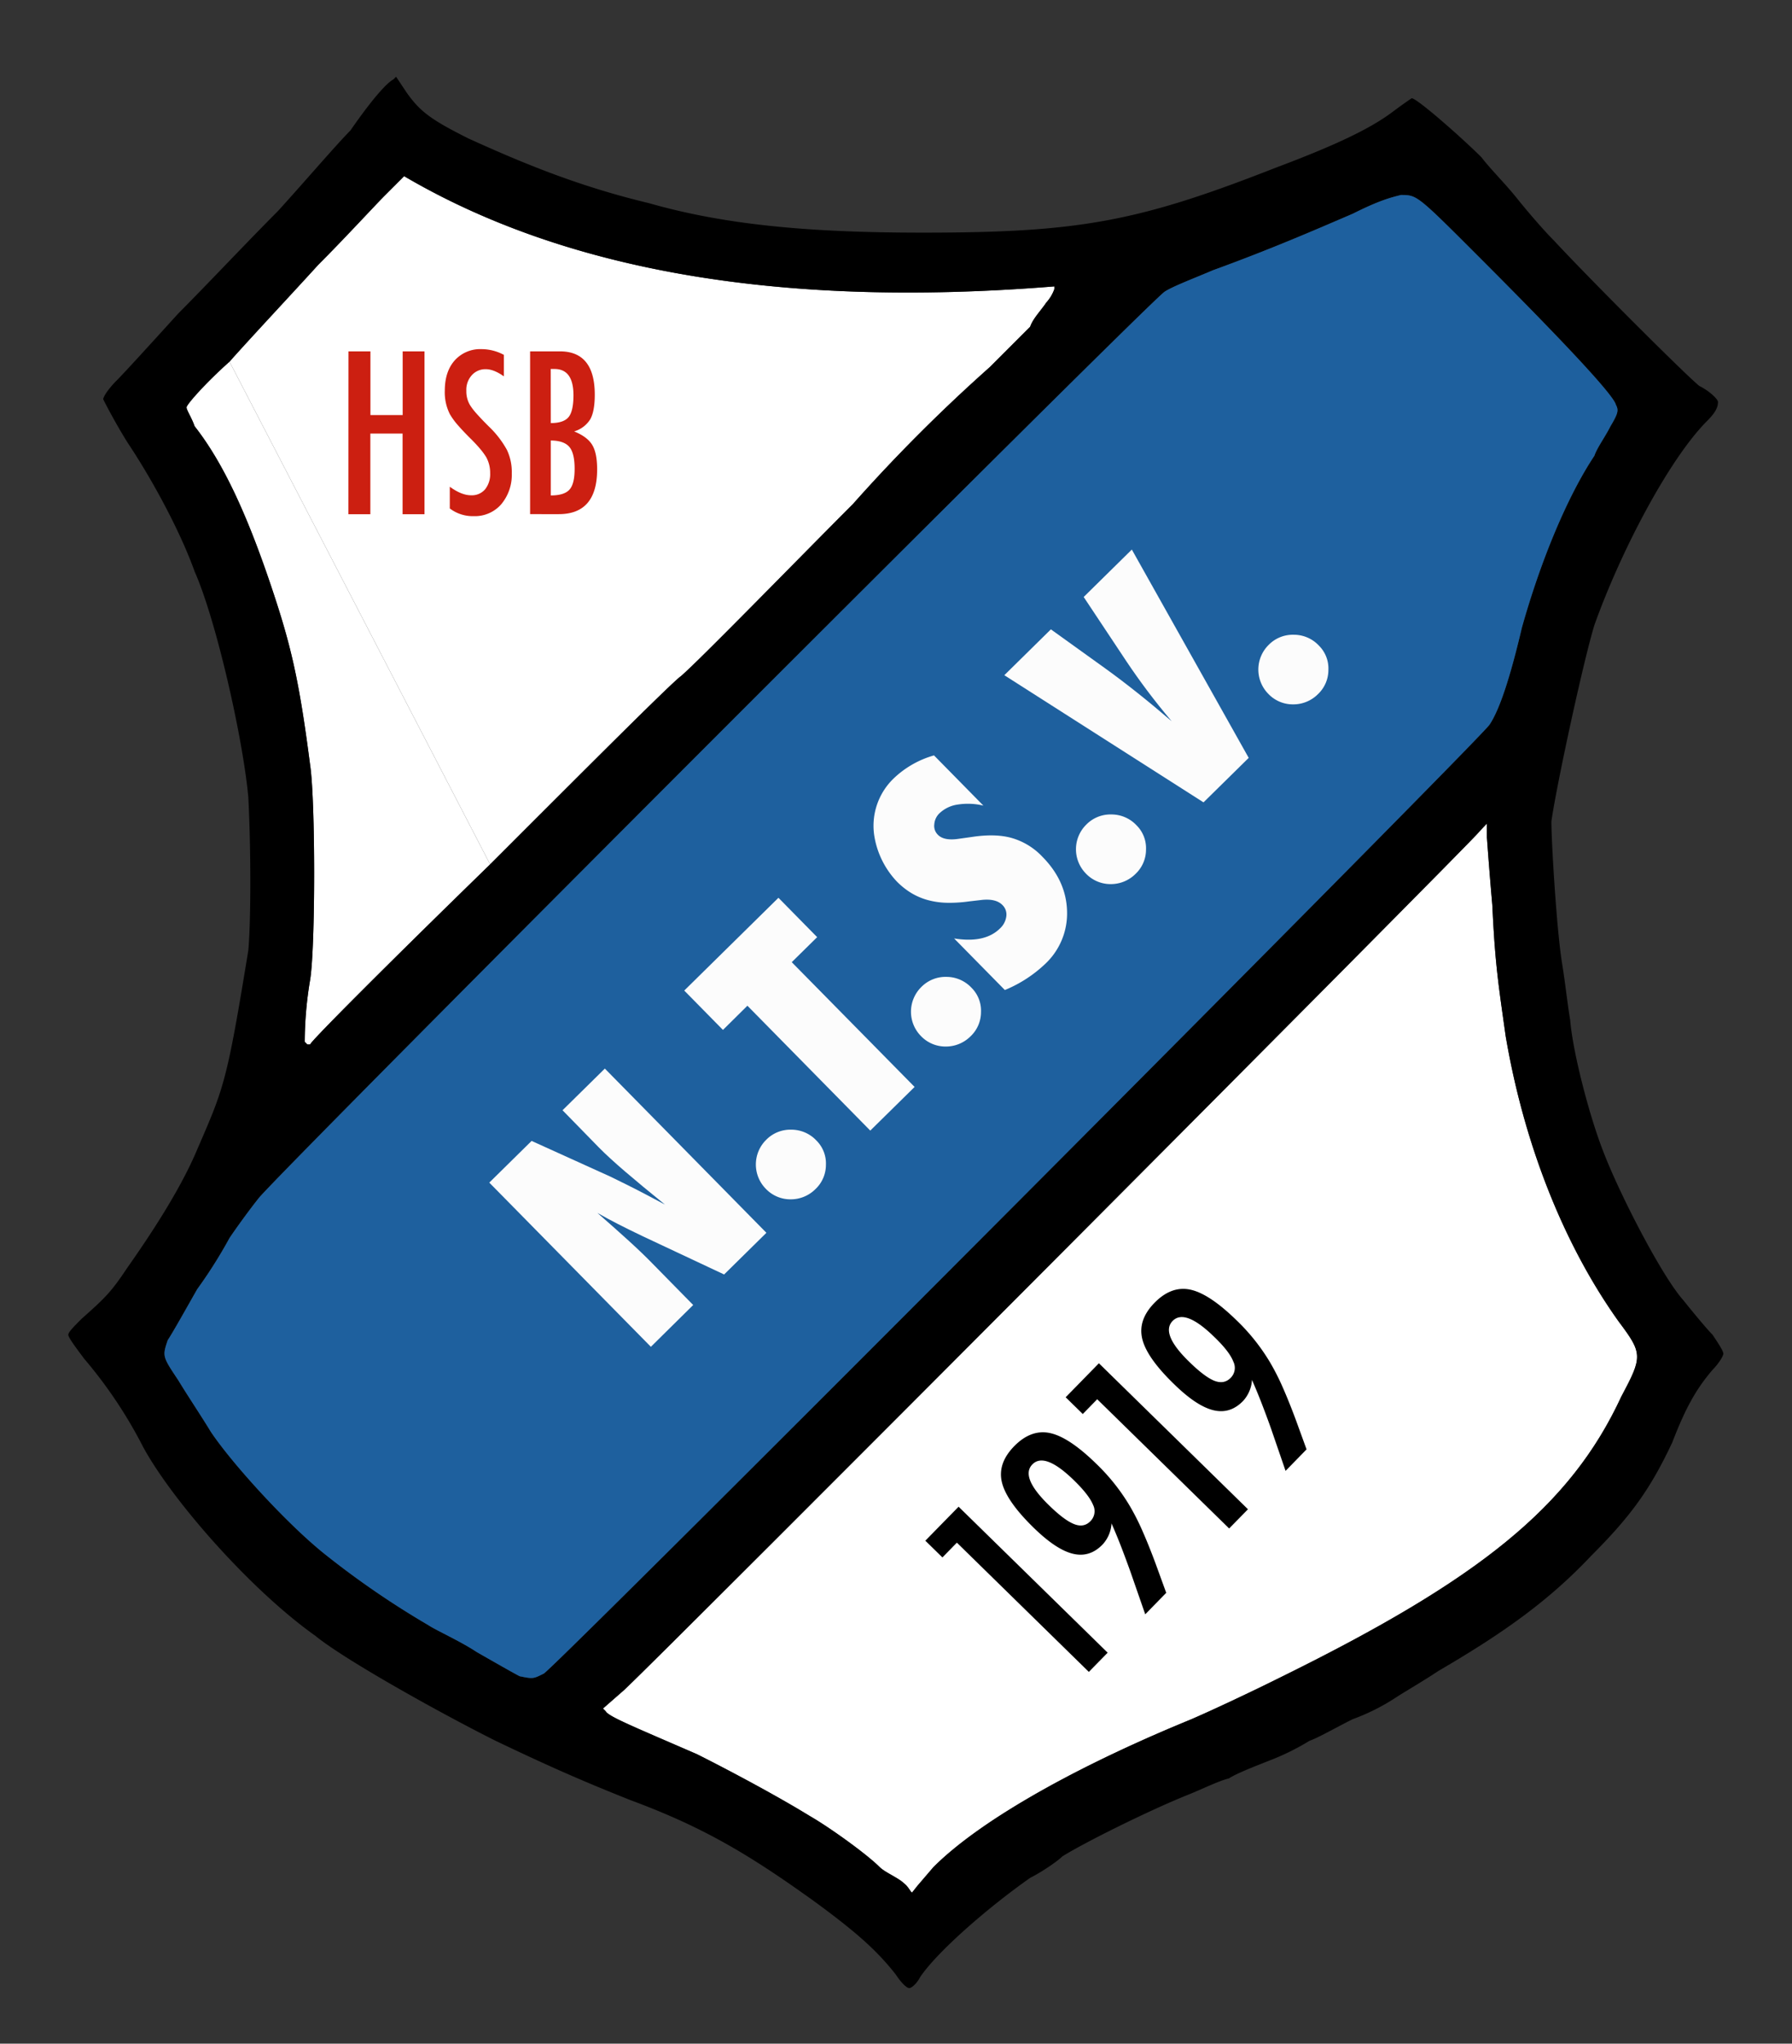 <svg id="Ebene_1" data-name="Ebene 1" xmlns="http://www.w3.org/2000/svg" viewBox="0 0 666.97 760.22"><rect x="0" y="0" width="666.97" height="760.22" fill="#333333" stroke="none"/><defs><style>.cls-1{fill:#fff;}.cls-2{fill:#1e609e;}.cls-3{fill:#fcfcfc;}.cls-4{fill:#cc1f11;}</style></defs><path class="cls-1" d="M555.42,336.54c1,21,2,28,5,49,7,41,22,78,42,106,9,12,9,13,1,28-19,41-53,68-126,104-12,6-27,13-34,16-44,18-79,38-96,55l-6,7L339.48,704c-.45.08-1.34-2.2-3.06-3.43-2-2-7-4-9-6-5-5-19-15-26-19-13-8-32-18-42-23-23-10-33-14-34-16l-1-1,8-7c15-14,315-315,318-319,1.4-1.58,3-3.19,3-3.19l0,5.19s1,14,2,25"/><path class="cls-1" d="M182.42,321.54c-37,36-67,66-67,67h-1l-1-1a140.92,140.92,0,0,1,2-23c2-12,2-67,0-80-4-31-7-44-14-65-9-27-18-47-29-61-1-3-3-6-3-7s7-9,16-17"/><path class="cls-1" d="M85.42,134.54c8-9,23-25,33-36,10-10,21-22,25-26l7-7c58.75,34.47,138.13,49.37,242,41v1a14.63,14.63,0,0,1-3,5c-2,3-5,6-6,9l-15,15a612.4,612.4,0,0,0-51,51c-20,20-57,58-64,64-3,2-35,34-71,70"/><path d="M342.42,735.54c6-9,24-25,41-37,4-2,10-6,12-8,8-5,32-17,47-23,5-2,11-5,15-6,3-2,11-5,16-7a90.81,90.81,0,0,0,14-7c3-1,10-5,16-8a78.76,78.76,0,0,0,16-8c3-2,10-6,16-10,24-14,41-26,57-43,15-15,22-25,30-42,5-13,9-20,15-27,2-2,4-5,4-6s-2-4-4-7c-2-2-7-8-11-13-8-9-24-40-30-56-5-13-11-36-12-48-1-6-2-15-3-21-2-12-4-45-4-53,2-14,12-60,16-73,10-28,28-62,42-76,3-3,4-5,4-7,0-1-3-4-7-6-6-5-41-40-54-54-4-4-10-11-14-16s-10-11-13-15c-7-7-24-22-26-22,0,0-3,2-7,5-8,6-20,12-44,21-51,20-73,24-131,24-43,0-74-3-102-11-25-6-45-14-67-24-14-7-18-10-23-17l-4-6-1,1c-2,1-7,6-16,19-5,5-17,19-27,30-11,11-27,28-37,38-10,11-20,22-23,25s-5,6-5,7c0,0,4,8,9,16,10,15,20,34,25,48,8,18,18,62,20,84,1,19,1,46,0,57-8,49-9,51-19,74-5,12-14,27-26,44-6,9-8,11-17,19-3,3-5,5-5,6s3,5,6,9a170,170,0,0,1,22,33c11,20,40,53,64,70,11,9,47,29,67,39,23,11,35,16,50,22,27,10,44,20,69,38,15,11,23,18,30,27,2,3,4,5,5,5S341.42,737.54,342.42,735.54Zm-6-35c-2-2-7-4-9-6-5-5-19-15-26-19-13-8-32-18-42-23-23-10-33-14-34-16l-1-1,8-7c15-14,315-315,318-319,1.4-1.58,3-3.19,3-3.19l0,5.19s1,14,2,25c1,21,2,28,5,49,7,41,22,78,42,106,9,12,9,13,1,28-19,41-53,68-126,104-12,6-27,13-34,16-44,18-79,38-96,55l-6,7L339.48,704C339,704.05,338.14,701.77,336.42,700.54Zm-143-77c-2-1-9-5-16-9-6-4-15-8-18-10a324.46,324.46,0,0,1-38-26c-14-11-35-34-43-46-3-5-9-14-12-19-6-9-6-9-4-15,2-3,7-12,11-19a176.88,176.88,0,0,0,12-19c2-3,7-10,11-15,11-13,330-332,337-337,3-2,11-5,18-8,22-8,38-15,52-21,10-5,14-6,18-7,6,0,6,0,29,23,28,28,50,51,51,55,1,2,1,3-2,8-2,4-5,8-6,11-10,15-20,39-27,64-4,17-8,30-12,36-3,5-346,349-352,353C198.42,624.54,198.42,624.54,193.42,623.54Zm-80-236a140.92,140.92,0,0,1,2-23c2-12,2-67,0-80-4-31-7-44-14-65-9-27-18-47-29-61-1-3-3-6-3-7s7-9,16-17c8-9,23-25,33-36,10-10,21-22,25-26l7-7c58.75,34.47,138.13,49.37,242,41v1a14.63,14.63,0,0,1-3,5c-2,3-5,6-6,9l-15,15a612.4,612.4,0,0,0-51,51c-20,20-57,58-64,64-3,2-35,34-71,70-37,36-67,66-67,67h-1Z"/><path class="cls-2" d="M193.42,623.54c-2-1-9-5-16-9-6-4-15-8-18-10a324.46,324.46,0,0,1-38-26c-14-11-35-34-43-46-3-5-9-14-12-19-6-9-6-9-4-15,2-3,7-12,11-19a176.88,176.88,0,0,0,12-19c2-3,7-10,11-15,11-13,330-332,337-337,3-2,11-5,18-8,22-8,38-15,52-21,10-5,14-6,18-7,6,0,6,0,29,23,28,28,50,51,51,55,1,2,1,3-2,8-2,4-5,8-6,11-10,15-20,39-27,64-4,17-8,30-12,36-3,5-346,349-352,353C198.42,624.54,198.42,624.54,193.42,623.54Z"/><path class="cls-3" d="M242.25,501l-60.14-61.08,15.75-15.51,29.38,13.31c1.69.82,3.63,1.78,5.8,2.85s4.66,2.35,7.45,3.81l7,3.71q-8.73-7.07-14.78-12.25t-9.82-9L209.37,413l15.75-15.5,60.13,61.09-15.74,15.5-30.43-14.29q-4.86-2.32-9-4.43t-7.74-4.19q6.87,6,11.81,10.5t8.5,8.15L258,485.45Z"/><path class="cls-3" d="M303.86,424.26a12,12,0,0,1,3.54,9.06,12.38,12.38,0,0,1-3.88,9,13,13,0,0,1-9.26,3.82,12.64,12.64,0,0,1-9.23-3.92,12.89,12.89,0,0,1,.14-18.22,12.58,12.58,0,0,1,9.37-3.77A12.77,12.77,0,0,1,303.86,424.26Z"/><path class="cls-3" d="M340.41,404.33l-16.5,16.24-45.73-46.45-9.1,9-14.41-14.64,35.06-34.51,14.41,14.64-9.46,9.31Z"/><path class="cls-3" d="M361.58,367.43a12,12,0,0,1,3.54,9.06,12.39,12.39,0,0,1-3.88,9,13,13,0,0,1-9.25,3.81,12.64,12.64,0,0,1-9.24-3.92,12.89,12.89,0,0,1,.15-18.21,12.62,12.62,0,0,1,9.37-3.78A12.78,12.78,0,0,1,361.58,367.43Z"/><path class="cls-3" d="M374,368.28l-18.89-19.19q11.42,1.86,17.07-3.71a7.43,7.43,0,0,0,2.37-4.56,4.94,4.94,0,0,0-1.44-4.15c-1.61-1.64-4.16-2.27-7.64-1.91l-4.76.55a52.15,52.15,0,0,1-8.54.51,29.35,29.35,0,0,1-7.13-1.08,24.39,24.39,0,0,1-6.05-2.66,28,28,0,0,1-5.23-4.2A32.3,32.3,0,0,1,327,317a31.91,31.91,0,0,1-1.62-6.24,24.41,24.41,0,0,1,7.25-21.2,35.75,35.75,0,0,1,15-8.56l18.38,18.68a24.43,24.43,0,0,0-9.44-.41,12.37,12.37,0,0,0-6.83,3.19,6.26,6.26,0,0,0-2,4.18,4.58,4.58,0,0,0,1.27,3.82Q351.3,312.9,357,312l4.52-.63q8.93-1.38,15.07.36a25.36,25.36,0,0,1,11.41,7q8.88,9,9.15,20.29A25.7,25.7,0,0,1,389,358.58,48.65,48.65,0,0,1,374,368.28Z"/><path class="cls-3" d="M423,307a12,12,0,0,1,3.54,9.06,12.41,12.41,0,0,1-3.88,9,13,13,0,0,1-9.26,3.82,12.64,12.64,0,0,1-9.23-3.92,12.89,12.89,0,0,1,.14-18.22,12.58,12.58,0,0,1,9.37-3.77A12.78,12.78,0,0,1,423,307Z"/><path class="cls-3" d="M464.76,281.92l-16.82,16.55-74.14-47.3,17.33-17.06,20.18,14.49q11.56,8.33,24.78,19.7-5-5.93-9.06-11.33t-7.69-10.82l-16-24.08,17.92-17.64Z"/><path class="cls-3" d="M490.88,240.15a12,12,0,0,1,3.54,9.06,12.39,12.39,0,0,1-3.88,9,12.94,12.94,0,0,1-9.26,3.81,12.58,12.58,0,0,1-9.23-3.92,12.88,12.88,0,0,1,.14-18.21,12.59,12.59,0,0,1,9.38-3.77A12.75,12.75,0,0,1,490.88,240.15Z"/><path class="cls-4" d="M129.71,130.7h8.16v23.7h12V130.7H158v60.58h-8.16v-30h-12v30h-8.16Z"/><path class="cls-4" d="M187.53,132v8c-2.48-1.77-4.72-2.66-6.7-2.66a6.75,6.75,0,0,0-5.26,2.27,8.05,8.05,0,0,0-2,5.77,9.87,9.87,0,0,0,1.45,5.45,24.07,24.07,0,0,0,2.45,3.14c1.14,1.28,2.61,2.83,4.42,4.63a36.05,36.05,0,0,1,6.78,8.75,19.17,19.17,0,0,1,1.81,8.75,17,17,0,0,1-4,11.57A13,13,0,0,1,176.31,192a14.08,14.08,0,0,1-8.9-2.86v-8.08q4.35,3.18,7.92,3.18a6.46,6.46,0,0,0,5.22-2.22,9,9,0,0,0,1.88-6,12.06,12.06,0,0,0-1.45-5.93,24.27,24.27,0,0,0-2.08-2.88c-.89-1.08-2-2.3-3.33-3.63q-3.1-3.06-5.14-5.41a25.63,25.63,0,0,1-3-4.12,18,18,0,0,1-1.88-8.71q0-7.11,3.68-11.26a12.72,12.72,0,0,1,10-4.2A17.59,17.59,0,0,1,187.53,132Z"/><path class="cls-4" d="M197.3,130.7h11.07q13,0,13,16.13c0,4.11-.56,7.15-1.68,9.14a10.58,10.58,0,0,1-6,4.51q4.91,2,6.71,5c1.23,2,1.85,5.05,1.85,9.11q0,16.66-14.28,16.67H197.3ZM205,157.38c3.17,0,5.36-.73,6.59-2.19s1.85-4.25,1.85-8.13q0-9.8-7.06-9.8h-1a1.12,1.12,0,0,0-.4,0Zm0,26.92q5,0,6.95-2.16t1.92-7.81q0-5.81-2-8.12T205,163.86Z"/><path d="M344.4,573.12l12.38-12.64,55.48,54.3-7,7.15-49.12-48.08-5.38,5.5Z"/><path d="M434.06,592.51l-7.81,8-5.53-15.9q-1.55-4.32-3.26-8.79t-3.76-9.13a12.62,12.62,0,0,1-3.37,7.9q-4.81,4.92-11.07,3.37t-14.63-9.75q-10.06-9.84-11.73-16.83T377.45,538q6.29-6.43,13.38-4.91t17.3,11.52A74.53,74.53,0,0,1,420.38,560a86.16,86.16,0,0,1,4.74,9.28q2.38,5.36,5,12.41l3.22,8.85ZM399.8,550.74q-10.95-10.72-15.56-6T390.48,560c3.79,3.7,6.88,6,9.3,6.95s4.43.58,6.05-1.07a5.24,5.24,0,0,0,1-6.08C405.85,557.39,403.52,554.37,399.8,550.74Z"/><path d="M396.63,519.77,409,507.12l55.48,54.31-7,7.15L408.37,520.5,403,526Z"/><path d="M486.29,539.15l-7.81,8L473,531.22q-1.54-4.32-3.26-8.78t-3.76-9.14a12.62,12.62,0,0,1-3.37,7.9q-4.81,4.92-11.07,3.37t-14.63-9.75Q426.79,505,425.13,498t4.55-13.35q6.29-6.43,13.38-4.91t17.3,11.52a74.46,74.46,0,0,1,12.25,15.37,86.16,86.16,0,0,1,4.74,9.28q2.38,5.37,5,12.41l3.22,8.85ZM452,497.38q-10.95-10.72-15.56-6t6.24,15.26q5.69,5.55,9.3,7c2.42.93,4.43.57,6.05-1.08a5.22,5.22,0,0,0,1-6.07C458.08,504,455.75,501,452,497.38Z"/></svg>
